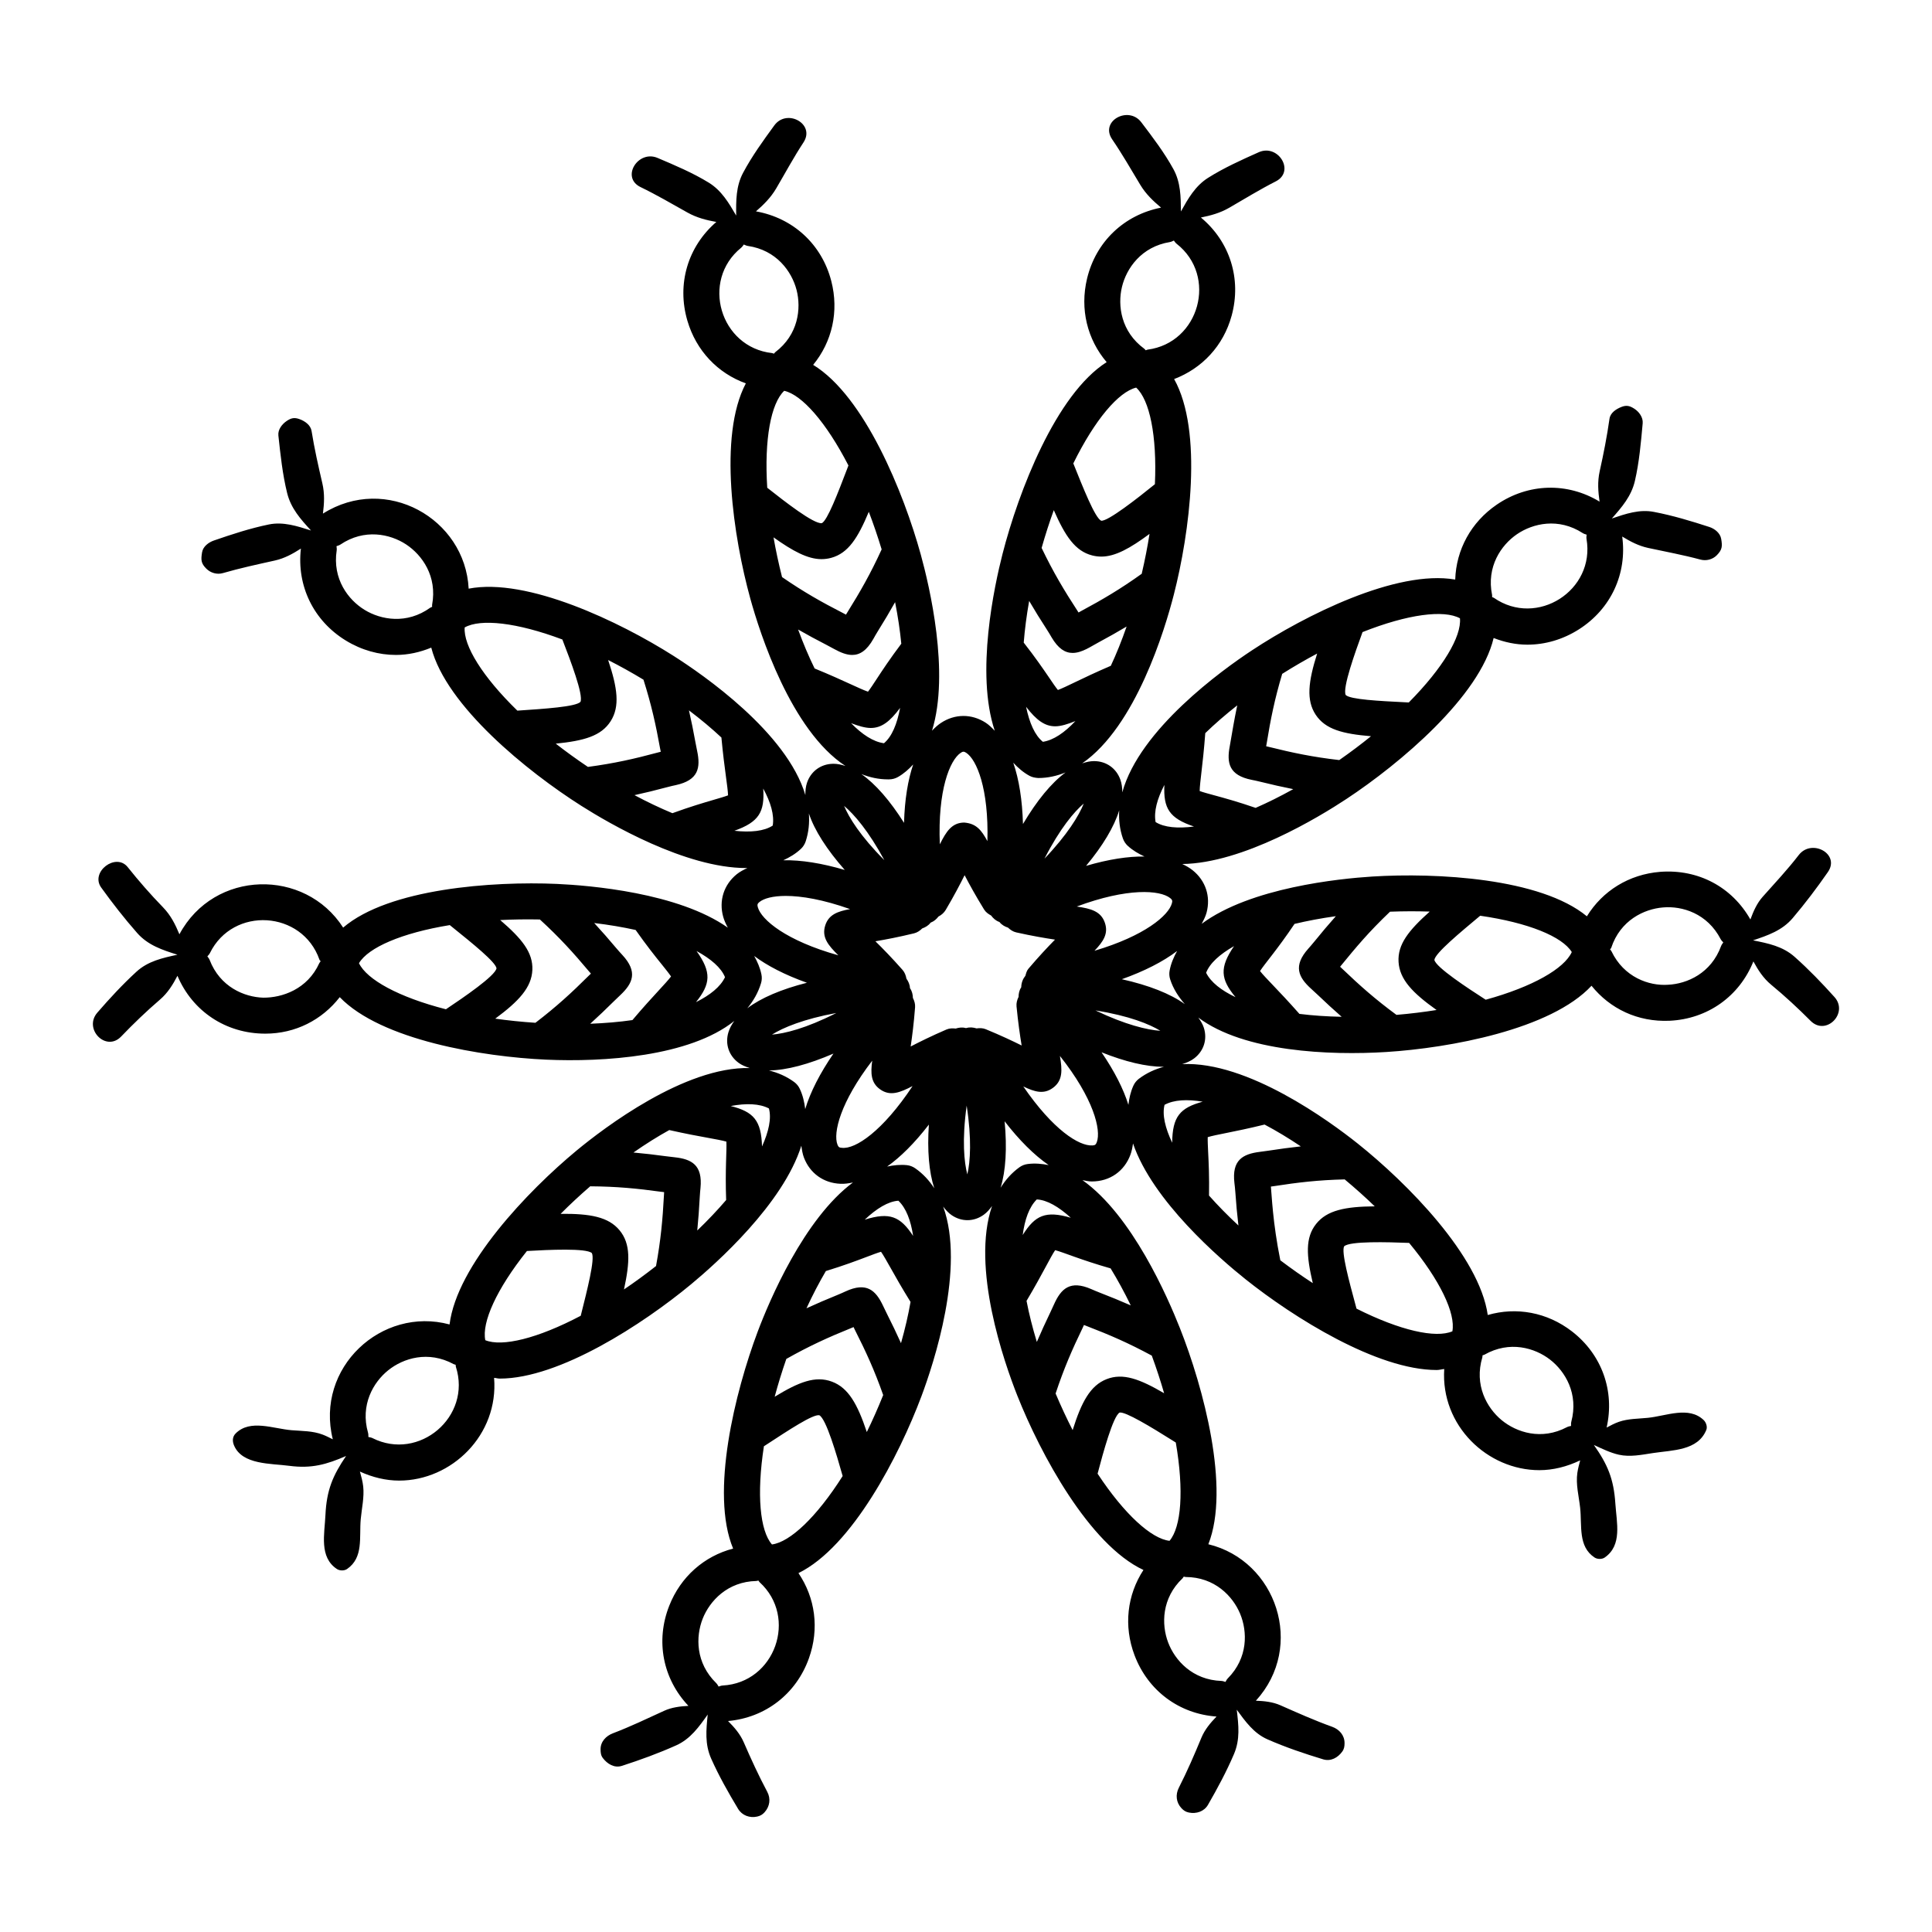 <?xml version="1.0" encoding="UTF-8"?>
<!-- Uploaded to: ICON Repo, www.svgrepo.com, Generator: ICON Repo Mixer Tools -->
<svg fill="#000000" width="800px" height="800px" version="1.1" viewBox="144 144 512 512" xmlns="http://www.w3.org/2000/svg">
 <path d="m571.14 281.42c2.68-3.023 5.184-5.918 6.125-9.973 1.152-4.961 1.605-10.203 2.062-15.27 0.141-1.578-0.969-3.062-2.219-3.867-1.219-0.785-2.094-0.996-3.449-0.453-1.344 0.539-2.902 1.516-3.129 3.129-0.66 4.684-1.57 9.273-2.594 13.887-0.625 2.809-0.414 5.406-0.035 8.062-8.527-5.172-18.895-4.898-27.242 0.797-6.859 4.688-10.754 11.973-11.012 19.859-15.594-2.699-39.898 9.535-53.859 18.75-7.91 5.215-29.793 20.961-34.367 37.637 0-1.188-0.145-2.305-0.5-3.32-1.066-3.043-3.731-4.941-6.953-4.957h-0.039c-1.023 0-2.078 0.238-3.144 0.598 14.219-9.801 21.938-35.543 24.285-44.695 4.176-16.254 7.816-43.32 0.086-57.152 7.383-2.812 13.051-8.773 15.242-16.793 2.668-9.762-0.473-19.637-8.148-26.016 2.59-0.523 5.09-1.184 7.535-2.602 4.094-2.371 8.086-4.828 12.312-6.977 5.207-2.644 0.641-10.023-4.516-7.723-4.547 2.027-9.227 4.133-13.445 6.797-3.394 2.148-5.273 5.488-7.18 8.902-0.027-3.887-0.066-7.715-1.984-11.211-2.398-4.371-5.508-8.469-8.52-12.43-3.391-4.465-11.035-0.336-7.723 4.516 2.672 3.914 5 7.981 7.438 12.035 1.508 2.508 3.441 4.32 5.527 6.074-9.762 1.918-17.266 8.992-19.617 18.816-1.938 8.09 0.074 16.109 5.195 22.129-13.461 8.559-23.367 34.348-27.586 50.805-2.164 8.445-7.199 31.602-2.066 46.887-0.762-0.789-1.531-1.57-2.406-2.137-3.723-2.398-8.152-2.394-11.871 0.07-0.809 0.535-1.59 1.242-2.352 2.047 4.758-15.379-0.664-38.297-2.977-46.676-4.516-16.375-14.902-41.969-28.52-50.273 5.016-6.109 6.887-14.168 4.801-22.223-2.527-9.777-10.164-16.711-19.957-18.457 2.031-1.77 3.906-3.602 5.371-6.094 2.398-4.078 4.617-8.211 7.219-12.176 3.211-4.891-4.394-9.07-7.723-4.516-2.938 4.023-5.941 8.172-8.285 12.578-1.895 3.559-1.867 7.402-1.824 11.324-1.949-3.348-3.875-6.641-7.266-8.723-4.25-2.609-8.992-4.613-13.574-6.555-5.16-2.188-9.789 5.164-4.516 7.723 4.262 2.066 8.309 4.434 12.434 6.746 2.504 1.402 5.035 2.023 7.66 2.504-7.559 6.516-10.52 16.449-7.672 26.164 2.336 7.977 8.066 13.934 15.492 16.613-7.394 13.996-3.266 40.887 1.18 57.016 2.527 9.145 10.742 34.902 25.219 44.379-1.07-0.352-2.129-0.586-3.152-0.586-0.066 0-0.129 0-0.195 0.004-3.223 0.07-5.848 2.016-6.859 5.074-0.324 0.984-0.43 2.07-0.418 3.211-4.914-16.562-27.035-31.871-35.027-36.941-14.133-8.965-38.66-20.758-54.203-17.758-0.949-18.602-21.91-30.426-38.621-19.887 0.332-2.648 0.5-5.223-0.156-8.039-1.07-4.602-2.106-9.172-2.852-13.844-0.254-1.59-1.758-2.613-3.129-3.129-1.383-0.52-2.25-0.355-3.449 0.453-1.223 0.82-2.391 2.277-2.219 3.867 0.551 5.066 1.094 10.27 2.316 15.227 1.008 4.082 3.57 6.941 6.328 9.941-3.644-1.164-7.363-2.379-11.172-1.598-4.941 1.012-9.801 2.609-14.566 4.254-1.371 0.473-2.879 1.566-3.129 3.129-0.316 1.969-0.324 2.898 1.152 4.356 1.129 1.113 2.82 1.598 4.356 1.152 4.562-1.32 9.145-2.305 13.77-3.332 2.59-0.578 4.773-1.797 6.914-3.168-1.148 9.84 3.316 19.113 11.902 24.367 4.172 2.555 8.75 3.82 13.297 3.82 3.188 0 6.34-0.699 9.348-1.938 3.973 15.445 25.438 32.844 39.789 41.938 7.316 4.641 27.57 16.473 43.648 16.473 0.121 0 0.23-0.023 0.352-0.023-1.004 0.488-2 0.988-2.82 1.652-3.445 2.789-4.789 7.019-3.602 11.301 0.262 0.934 0.695 1.898 1.223 2.871-13.156-9.277-36.629-11.203-45.309-11.594-16.973-0.746-44.52 1.203-56.633 11.578-10.105-15.762-34.176-15.406-43.391 1.773-1.074-2.582-2.266-5.016-4.379-7.188-3.293-3.379-6.383-6.934-9.328-10.617-3.141-3.926-9.988 1.293-7.019 5.418 2.992 4.152 6.137 8.188 9.52 12.031 2.875 3.266 6.676 4.508 10.684 5.769-3.961 0.859-7.801 1.695-10.871 4.512-3.684 3.379-7.094 7.066-10.363 10.844-3.731 4.305 2.293 10.52 6.32 6.32 3.273-3.41 6.676-6.684 10.266-9.762 2.102-1.801 3.438-4.004 4.652-6.328 3.973 9.398 12.828 15.332 23.277 15.332 7.988 0 15.039-3.637 19.73-9.672 10.988 11.406 37.918 15.809 54.664 16.562 15.164 0.68 38.031-0.766 49.898-10.254-0.707 0.969-1.25 1.969-1.562 3.012-0.93 3.086 0.113 6.191 2.711 8.094 0.836 0.613 1.859 1.031 2.949 1.371-17.25-0.41-38.629 15.852-45.91 21.879-12.891 10.676-31.695 30.363-33.648 46.074-17.996-4.856-35.66 11.469-30.941 30.441-0.883-0.441-1.762-0.895-2.668-1.242-2.637-1.012-5.481-0.945-8.258-1.172-4.883-0.402-10.953-2.992-14.809 0.848-0.926 0.922-0.895 2.133-0.418 3.238 2.207 5.113 9.789 4.703 14.594 5.348 5.945 0.793 9.938-0.371 15.078-2.602-3.531 5.195-5.16 9.02-5.473 15.66-0.238 5.062-1.699 11.141 3.035 14.289 0.742 0.492 1.961 0.508 2.699 0 4.41-3.039 3.184-8.355 3.621-13.199 0.258-2.852 0.969-5.816 0.656-8.676-0.145-1.309-0.5-2.629-0.875-3.945 3.371 1.535 6.894 2.391 10.402 2.391 13.887 0 26.391-12.07 25.16-27.227 0.516 0.031 0.973 0.195 1.504 0.195 15.848 0 38.004-14.48 50.676-24.977 6.723-5.566 24.418-21.348 29.242-36.738 0.152 1.098 0.32 2.188 0.695 3.164 1.586 4.144 5.188 6.731 9.637 6.922 1.137 0.059 2.148-0.102 3.344-0.34-12.961 9.598-22.184 31.387-25.254 39.559-5.973 15.91-12.633 42.727-6.5 57.457-7.641 2-13.887 7.422-16.93 15.156-3.68 9.328-1.691 19.371 5.086 26.527-2.219 0.125-4.406 0.383-6.41 1.297-4.516 2.062-8.941 4.199-13.59 5.965-1.84 0.699-3.32 2.219-3.285 4.316 0.016 0.855 0.078 1.559 0.609 2.258 1.18 1.543 3.016 2.715 5.055 2.059 4.879-1.574 9.707-3.332 14.387-5.434 3.773-1.695 6.019-4.883 8.344-8.16-0.406 4.055-0.801 7.82 0.918 11.684 2.043 4.59 4.543 8.996 7.125 13.297 1.062 1.77 3.09 2.496 5.055 2.059 0.836-0.188 1.402-0.512 1.977-1.152 1.383-1.539 1.676-3.59 0.699-5.422-2.281-4.285-4.285-8.652-6.219-13.105-0.969-2.227-2.504-3.977-4.168-5.644 9.879-0.883 18.059-7.16 21.441-16.648 2.801-7.828 1.66-16.02-2.781-22.551 14.215-6.965 26.691-31.141 32.57-46.809 3.305-8.812 11.66-34.129 5.785-50.324 0.664 0.883 1.379 1.672 2.207 2.246 2.672 1.848 5.941 1.793 8.539-0.078 0.832-0.602 1.551-1.414 2.207-2.328-5.602 16.301 3.223 41.504 6.695 50.262 6.172 15.555 19.086 39.492 33.422 46.199-4.316 6.617-5.305 14.824-2.359 22.602 3.562 9.418 11.848 15.543 21.73 16.242-1.621 1.676-3.109 3.434-4.023 5.641-1.855 4.488-3.762 8.898-5.969 13.227-0.934 1.836-0.723 3.906 0.699 5.422 0.582 0.621 1.133 0.98 1.977 1.152 1.953 0.391 4.016-0.254 5.055-2.055 2.504-4.352 4.902-8.801 6.875-13.422 1.68-3.934 1.223-7.688 0.746-11.777 2.281 3.117 4.512 6.254 8.125 7.844 4.789 2.109 9.773 3.793 14.777 5.309 2.043 0.617 3.898-0.457 5.055-2.055 0.516-0.715 0.609-1.391 0.609-2.258 0-2.094-1.41-3.641-3.285-4.316-4.676-1.68-9.16-3.688-13.699-5.691-2.051-0.906-4.266-1.133-6.512-1.219 13.125-14.391 5.465-37.086-12.598-41.465 5.852-14.832-1.289-41.512-7.547-57.301-3.215-8.117-12.633-29.848-25.816-39.188 0.82 0.141 1.652 0.352 2.449 0.352 4.906 0 8.66-2.797 10.25-7.047 0.34-0.906 0.555-1.938 0.699-3.031 5.191 15.234 23.043 30.586 29.836 36.004 12.738 10.152 34.828 24.039 50.641 24.039 0.711 0 1.32-0.203 2-0.262-0.969 15.039 11.488 26.805 25.199 26.805 3.668 0 7.336-0.93 10.828-2.602-0.289 1.094-0.582 2.188-0.746 3.289-0.453 3.066 0.398 6.223 0.734 9.262 0.527 4.777-0.609 10.273 3.82 13.195 0.742 0.488 1.961 0.512 2.699 0 4.688-3.258 3.152-9.184 2.816-14.281-0.434-6.629-2.09-10.414-5.699-15.547 2.164 0.992 4.391 2.09 6.637 2.59 2.949 0.66 6.035 0.016 8.973-0.434 5.305-0.809 11.926-0.609 14.191-6.137 0.344-0.84-0.066-2.004-0.688-2.602-3.945-3.785-9.883-1.109-14.77-0.609-2.555 0.262-5.25 0.207-7.707 1.062-1.102 0.383-2.18 0.953-3.254 1.52 2.195-9.656-1.242-19.355-9.203-25.5-6.574-5.066-14.707-6.523-22.297-4.328-2.234-15.668-21.379-35-34.461-45.434-7.422-5.918-29.23-21.902-46.52-21.051 1.184-0.371 2.281-0.836 3.168-1.516 2.57-1.953 3.555-5.074 2.57-8.141-0.297-0.93-0.84-1.816-1.461-2.684 12.09 9.09 34.785 10.07 49.836 9.125 16.73-1.055 43.586-5.949 54.367-17.555 4.883 6.066 12.203 9.648 20.695 9.277 10.094-0.477 18.496-6.492 22.203-15.723 1.242 2.277 2.606 4.438 4.711 6.176 3.648 3.012 7.113 6.223 10.449 9.574 4.086 4.106 10.148-2.062 6.32-6.32-3.34-3.715-6.816-7.328-10.555-10.645-3.152-2.801-7.008-3.574-11.02-4.371 3.949-1.32 7.731-2.617 10.516-5.902 3.312-3.902 6.402-7.988 9.32-12.195 3.34-4.82-4.305-8.945-7.719-4.512-2.996 3.891-6.32 7.422-9.578 11.086-1.508 1.695-2.434 3.812-3.238 5.992-4.859-8.578-13.777-13.391-23.906-12.625-8.285 0.66-15.289 5.055-19.426 11.785-12.301-10.16-39.91-11.598-56.871-10.539-8.699 0.551-32.273 2.922-45.215 12.531 0.52-0.977 1.027-1.953 1.297-2.965 1.141-4.285-0.25-8.5-3.731-11.266-0.77-0.609-1.691-1.141-2.703-1.621 16.094-0.207 36.242-12.441 43.496-17.234 14.184-9.359 35.328-27.145 39.016-42.66 2.891 1.129 5.902 1.766 8.941 1.766 4.695 0 9.414-1.355 13.676-4.07 8.488-5.414 12.785-14.766 11.457-24.582 2.137 1.305 4.305 2.461 6.879 3.019 4.629 1 9.254 1.844 13.836 3.082 1.531 0.414 3.242-0.008 4.356-1.152 1.434-1.465 1.504-2.348 1.152-4.356-0.273-1.547-1.734-2.676-3.129-3.129-4.797-1.559-9.676-3.035-14.633-3.984-3.867-0.781-7.57 0.504-11.23 1.742zm-78.469 51.992c2.578 3.894 7.176 5.074 14.66 5.695-2.617 2.121-5.418 4.227-8.414 6.32-7-0.805-12.348-1.922-18.535-3.465-0.297-0.07-0.566-0.133-0.836-0.199l0.148-0.828c1.02-6.281 2.094-11.633 4.102-18.359 3.148-1.984 6.234-3.766 9.262-5.375-2.359 7.449-2.934 12.355-0.387 16.211zm-15.914 24.684c-4.695-1.617-8.297-2.606-10.969-3.332-1.422-0.387-2.988-0.809-3.863-1.133 0.008-1.066 0.242-3.039 0.465-4.965 0.309-2.613 0.695-6.039 1.02-10.379 2.516-2.445 5.356-4.906 8.473-7.359-0.867 4.141-1.23 6.508-1.973 10.762-0.871 4.519-0.215 7.773 5.793 8.977 0.621 0.125 1.402 0.277 2.375 0.523 2.922 0.727 5.742 1.363 8.645 1.941-3.434 1.914-6.762 3.562-9.965 4.965zm-36.156 0.652c-0.148 2.5 0.125 5 0.984 7.469 0.27 0.746 0.707 1.414 1.289 1.949 1.332 1.215 2.844 2.09 4.422 2.82-4.309-0.055-9.484 0.715-15.48 2.477 4.441-5.336 7.449-10.355 8.785-14.715zm-35.367 58.004c-0.785-0.324-1.625-0.324-2.441-0.215-0.859-0.266-1.773-0.371-2.711-0.094-0.055 0.008-0.094 0.008-0.148 0.004-0.926-0.258-1.824-0.137-2.668 0.133-0.828-0.102-1.684-0.082-2.469 0.262-3.938 1.699-7.027 3.234-9.461 4.492 0.398-2.703 0.844-6.125 1.168-10.398 0.066-0.879-0.191-1.711-0.574-2.465-0.027-0.875-0.207-1.75-0.734-2.527-0.008-0.023-0.027-0.043-0.039-0.059 0-0.023 0-0.047-0.008-0.07-0.047-0.93-0.43-1.738-0.934-2.457-0.152-0.832-0.441-1.652-1.027-2.316-2.832-3.211-5.246-5.68-7.195-7.594 2.691-0.453 6.09-1.094 10.25-2.106 0.855-0.207 1.559-0.707 2.16-1.301 0.828-0.293 1.605-0.738 2.184-1.484 0.008-0.02 0.027-0.039 0.047-0.055 0.02-0.008 0.039-0.02 0.066-0.027 0.852-0.324 1.484-0.91 2.004-1.582 0.773-0.398 1.457-0.973 1.926-1.758 2.18-3.684 3.777-6.75 5.004-9.195 1.262 2.422 2.926 5.457 5.172 9.102 0.449 0.723 1.137 1.199 1.855 1.586 0.539 0.727 1.219 1.359 2.137 1.688 0.02 0.004 0.047 0.016 0.066 0.023 0.02 0.02 0.027 0.039 0.047 0.055 0.594 0.738 1.383 1.164 2.223 1.441 0.609 0.574 1.316 1.066 2.168 1.258 4.176 0.938 7.586 1.512 10.285 1.918-1.914 1.953-4.289 4.469-7.055 7.727-0.457 0.535-0.605 1.207-0.789 1.855-0.652 0.797-1.062 1.797-1.098 2.953v0.078c-0.008 0.016-0.02 0.031-0.027 0.047-0.512 0.781-0.676 1.652-0.691 2.523-0.375 0.766-0.617 1.609-0.535 2.496 0.41 4.262 0.91 7.676 1.355 10.375-2.438-1.211-5.559-2.688-9.512-4.312zm-61.367-19.406c3.453 2.574 8.094 4.996 13.973 7.094-6.75 1.711-12.148 4.012-15.797 6.762 1.605-1.945 2.879-4.129 3.637-6.648 0.23-0.758 0.27-1.559 0.102-2.336-0.359-1.762-1.066-3.352-1.914-4.871zm22.305-0.18c-13.832-3.856-20.422-9.422-21.34-12.746-0.188-0.668-0.102-0.953 0.426-1.375 1.18-0.957 3.535-1.617 6.981-1.617 4.148 0 9.879 0.953 17.035 3.492-3.312 0.602-5.672 1.457-6.582 4.344-0.984 3.113 0.777 5.254 3.481 7.902zm-0.531 15.289c-8.113 4.125-13.766 5.469-17.062 5.727 2.906-1.836 8.41-4.144 17.062-5.727zm71.176-23.871c-1.031-3.098-3.715-3.793-7.465-4.344 13.449-5.012 22.047-4.394 24.766-2.234 0.539 0.426 0.633 0.711 0.453 1.359-0.863 3.227-7.184 8.652-20.523 12.598 2.324-2.43 3.734-4.512 2.769-7.379zm-16.016-17.035c4.133-8.066 7.898-12.457 10.406-14.602-1.27 3.184-4.352 8.266-10.406 14.602zm25.766-75.492c-5.68 4.07-10.391 6.836-16.008 9.852l-0.734 0.41c-3.836-5.875-6.734-10.742-9.785-17.109 1-3.512 2.074-6.848 3.227-10.012 3.027 6.875 5.644 10.836 10.164 11.996 0.809 0.207 1.617 0.312 2.434 0.312 3.688 0 7.668-2.231 12.773-6.016-0.535 3.402-1.219 6.918-2.07 10.566zm-25.172 14.727c0.547 0.844 0.945 1.531 1.262 2.078 1.773 3.027 3.602 4.172 5.598 4.172 2.508 0 4.988-1.812 6.797-2.754 2.586-1.387 5.043-2.769 7.512-4.242-1.301 3.746-2.699 7.227-4.184 10.402-4.004 1.723-7.117 3.211-9.488 4.352-1.746 0.84-3.535 1.703-4.539 2.062-0.594-0.719-1.504-2.055-2.32-3.273-1.566-2.293-3.672-5.375-6.734-9.281 0.277-3.488 0.75-7.176 1.441-11.047 1.496 2.562 3.019 5.016 4.656 7.531zm2.246 25.695c1.512 0 3.324-0.574 5.352-1.383-2.875 3.055-5.797 5.066-8.621 5.492-2.125-1.711-3.566-5.008-4.449-9.281 2.738 3.547 4.957 5.172 7.719 5.172zm17.688-116.43c1.188-4.949 5.144-10.672 12.707-11.902 0.383-0.062 0.703-0.25 1.047-0.395 0.23 0.289 0.422 0.605 0.727 0.844 10.93 8.551 6.039 26.266-7.668 28.059-0.188 0.023-0.336 0.129-0.516 0.176-0.137-0.125-0.215-0.289-0.367-0.398-6.184-4.523-7.121-11.43-5.93-16.383zm3.766 26.672c3.559 3.25 5.547 12.703 4.965 25.598-4.481 3.637-12.52 9.938-14.238 9.672-1.652-0.758-4.828-8.828-7.383-15.18 5.715-11.602 11.988-18.953 16.656-20.09zm-28.266 102.88c0.707 0.391 1.504 0.523 2.312 0.582 2.562 0 4.965-0.551 7.238-1.477-3.766 2.781-7.613 7.473-11.281 13.664-0.18-6.285-1.027-11.789-2.574-16.238 1.25 1.34 2.633 2.559 4.305 3.469zm-18.23-6.094c0.57-0.375 0.855-0.398 1.438-0.02 2.805 1.82 6.008 9.512 5.637 23.422-1.598-2.961-2.969-4.664-6.156-4.922-3.269 0.027-4.762 2.371-6.453 5.766-0.602-14.352 2.656-22.336 5.535-24.246zm-20.34-2.539c-2.828-0.375-5.781-2.324-8.711-5.316 1.977 0.746 3.742 1.27 5.211 1.27 2.836 0 5.059-1.664 7.777-5.324-0.801 4.293-2.184 7.621-4.277 9.371zm-0.613-51.375c-2.934 6.418-5.648 11.164-9.012 16.566-0.156 0.254-0.305 0.496-0.445 0.73l-0.75-0.402c-5.656-2.898-10.406-5.57-16.191-9.555-0.918-3.629-1.66-7.133-2.254-10.527 5.09 3.629 9.066 5.777 12.699 5.777 0.883 0 1.746-0.117 2.609-0.352 4.5-1.246 7.039-5.254 9.941-12.191 1.203 3.141 2.336 6.457 3.402 9.953zm-22.141 21.238c2.5 1.43 4.981 2.769 7.586 4.106l2.023 1.086c1.699 0.934 3.258 1.547 4.727 1.547 2.031 0 3.879-1.176 5.625-4.281 0.305-0.551 0.695-1.25 1.227-2.102 1.594-2.547 3.07-5.027 4.516-7.609 0.762 3.859 1.305 7.535 1.645 11.016-2.988 3.965-5.039 7.078-6.562 9.402-0.797 1.227-1.691 2.582-2.266 3.309-1.012-0.34-2.812-1.164-4.578-1.973-2.391-1.098-5.527-2.527-9.566-4.176-1.543-3.144-3.008-6.602-4.375-10.324zm13.336-43.473-0.32 0.844c-2.461 6.43-5.234 13.715-6.738 14.453-2.188 0.223-9.742-5.676-14.457-9.395-0.82-12.883 0.996-22.371 4.496-25.691 4.688 1.055 11.094 8.293 17.02 19.789zm-28.43-57.703c0.301-0.242 0.48-0.562 0.707-0.855 0.344 0.137 0.664 0.32 1.051 0.375 7.586 1.09 11.648 6.742 12.93 11.668 1.273 4.93 0.465 11.852-5.644 16.488-0.148 0.113-0.223 0.277-0.352 0.402-0.176-0.039-0.324-0.145-0.512-0.164-13.742-1.535-18.969-19.168-8.18-27.914zm38.895 140.89c0.141 0 0.27-0.004 0.41-0.004 0.789-0.02 1.559-0.23 2.246-0.621 1.566-0.891 2.859-2.055 4.039-3.328-1.379 4.078-2.25 9.234-2.426 15.469-3.711-5.883-7.57-10.316-11.316-12.926 2.227 0.875 4.566 1.41 7.047 1.41zm-0.945 21.41c-6.387-6.402-9.395-11.34-10.668-14.383 2.637 2.195 6.508 6.691 10.668 14.383zm-45.254-15.984c-2.668 0.781-6.25 1.832-10.914 3.535-3.227-1.344-6.582-2.93-10.047-4.781 2.891-0.633 5.699-1.324 8.605-2.102 0.977-0.266 1.754-0.434 2.375-0.566 5.977-1.309 6.574-4.578 5.617-9.078l-0.445-2.266c-0.52-2.887-1.078-5.652-1.719-8.457 3.16 2.394 6.043 4.801 8.602 7.199 0.402 4.34 0.852 7.762 1.203 10.371 0.262 1.918 0.527 3.887 0.559 4.949-0.867 0.336-2.426 0.785-3.836 1.195zm-41.824-14.895c7.473-0.754 12.047-2.016 14.551-5.957 2.481-3.902 1.82-8.793-0.672-16.199 3.059 1.551 6.176 3.277 9.363 5.203 2.117 6.68 3.289 12.012 4.414 18.27l0.168 0.832c-0.262 0.066-0.539 0.133-0.828 0.215-6.16 1.656-11.492 2.871-18.473 3.801-3.031-2.039-5.871-4.094-8.523-6.164zm-50.664-35.453c-4.34-2.656-8.559-8.191-7.394-15.766 0.059-0.383-0.02-0.742-0.051-1.113 0.348-0.129 0.711-0.211 1.031-0.426 6.359-4.289 13.168-2.828 17.41-0.043 4.258 2.801 8.305 8.465 6.898 16.004-0.035 0.184 0.02 0.359 0.008 0.543-0.16 0.09-0.336 0.113-0.488 0.219-6.223 4.484-13.074 3.242-17.414 0.582zm26.527 4.656c4.207-2.367 13.812-1.336 25.883 3.195 2.18 5.625 5.621 14.699 4.801 16.527-1.219 1.309-9.469 1.836-16.723 2.328-9.27-9.02-14.32-17.262-13.961-22.051zm71.469 53.887c6.539-2.328 8.055-4.984 7.648-11.188 1.984 3.648 2.977 7.019 2.516 9.812-2.285 1.492-5.852 1.848-10.164 1.375zm17.645 4.785c0.574-0.543 1.004-1.223 1.254-1.973 0.805-2.453 1.027-4.926 0.848-7.391 1.477 4.445 4.75 9.555 9.508 14.961-6.051-1.777-11.562-2.668-16.281-2.566 1.676-0.773 3.273-1.711 4.672-3.031zm-36.875 30.645c0.918 1.145 1.93 2.406 2.449 3.18-0.641 0.859-1.988 2.32-3.297 3.742-1.785 1.934-4.121 4.484-6.938 7.816-3.477 0.5-7.215 0.82-11.18 0.973 2.137-1.941 4.184-3.887 6.262-5.953l1.66-1.594c3.359-3.152 4.754-6.172 0.594-10.676-0.426-0.469-0.977-1.055-1.625-1.824-1.934-2.305-3.836-4.481-5.84-6.648 3.902 0.465 7.562 1.09 10.977 1.84 2.859 4.066 5.188 6.981 6.938 9.145zm-32.309-11.922c5.18 4.742 8.852 8.801 12.965 13.699 0.195 0.227 0.379 0.445 0.559 0.648l-0.613 0.586c-4.492 4.473-8.504 8.164-14.094 12.445-3.715-0.246-7.258-0.617-10.648-1.098 6.285-4.641 9.629-8.273 9.836-12.891 0.207-4.668-2.816-8.324-8.523-13.234 3.359-0.176 6.863-0.23 10.52-0.156zm-73.273 20.723c-5.082-0.145-11.496-2.856-14.25-10.008-0.141-0.363-0.387-0.633-0.598-0.938 0.238-0.285 0.508-0.531 0.676-0.879 6.125-12.461 24.477-11.297 29.031 1.766 0.059 0.172 0.234 0.25 0.312 0.41-0.109 0.172-0.266 0.297-0.352 0.488-3.164 6.984-9.906 9.184-14.82 9.16zm25.332-9.141c2.453-4.137 11.293-8.008 24.062-10.094l0.703 0.57c5.367 4.324 11.445 9.227 11.68 10.883-0.367 2.019-8.645 7.664-13.406 10.855-12.504-3.199-20.969-7.859-23.039-12.215zm89.305 10.328c3.891-4.848 4.176-7.894 0.148-13.551 3.812 2.082 6.531 4.414 7.547 6.938-1.223 2.562-3.973 4.758-7.695 6.613zm-8.488 51.188c-0.34 6.414-0.836 11.879-2.098 18.742-2.875 2.254-5.703 4.32-8.492 6.203 1.59-7.34 1.801-12.082-1.172-15.676-2.949-3.559-7.809-4.438-15.617-4.359 2.418-2.43 5.023-4.859 7.84-7.297 7.027 0.047 12.457 0.578 18.75 1.445l0.836 0.098c-0.02 0.266-0.035 0.547-0.047 0.844zm-77.246 64.34c-0.348-0.176-0.715-0.211-1.078-0.297-0.016-0.367 0.016-0.734-0.09-1.105-2.113-7.371 1.379-13.398 5.352-16.578 3.973-3.195 10.602-5.281 17.344-1.617 0.164 0.09 0.348 0.09 0.516 0.16 0.035 0.18 0.004 0.355 0.059 0.531 4.25 13.223-9.742 25.129-22.102 18.906zm29.902-25.945c-0.969-4.727 2.981-13.547 11.035-23.637 5.719-0.324 15.723-0.809 17.203 0.551 0.875 1.559-1.207 9.688-2.945 16.613-11.434 6.027-20.832 8.297-25.293 6.473zm56.172-29.074c0.293-2.934 0.5-5.816 0.66-8.824 0.055-1.004 0.129-1.797 0.195-2.426 0.602-6.098-2.32-7.672-6.898-8.16l-2.293-0.273c-2.902-0.398-5.703-0.723-8.574-0.98 3.25-2.266 6.426-4.258 9.496-5.953 4.254 0.961 7.652 1.59 10.246 2.059 1.902 0.348 3.852 0.699 4.883 1.004 0.141 2.312-0.355 7.207-0.059 15.48-2.273 2.648-4.82 5.352-7.656 8.074zm17.164-22.27c-0.199-6.934-2.262-9.191-8.297-10.715 4.094-0.766 7.613-0.668 10.125 0.645 0.715 2.625-0.047 6.121-1.828 10.07zm11.445-9.91c-0.219-1.832-0.625-3.641-1.445-5.371-0.336-0.715-0.844-1.332-1.484-1.801-2.051-1.5-4.301-2.465-6.664-3.055 4.668-0.066 10.523-1.637 17.078-4.473-3.566 5.203-6.117 10.176-7.484 14.699zm9.73 10.273c-0.688-0.027-0.93-0.199-1.18-0.832-1.199-3.113 0.734-11.223 9.207-22.262-0.445 3.336-0.371 5.848 2.098 7.602 2.664 1.891 5.246 0.867 8.598-0.871-7.934 11.965-15.168 16.789-18.723 16.363zm6.594 75.316c-2.473-7.414-4.891-11.719-9.219-13.34-4.41-1.656-8.801 0.094-15.195 3.992 0.867-3.242 1.895-6.582 3.086-10.023 6.098-3.445 11.109-5.715 17.031-8.113 0.277-0.113 0.539-0.219 0.789-0.324l0.363 0.766c2.875 5.668 5.16 10.625 7.488 17.246-1.391 3.461-2.836 6.719-4.344 9.797zm5.336-31.328-1.004-2.074c-1.957-4.176-4.391-6.43-9.961-3.867-0.574 0.266-1.301 0.598-2.238 0.98-2.785 1.129-5.441 2.266-8.121 3.5 1.648-3.566 3.371-6.856 5.141-9.871 4.746-1.453 8.23-2.766 10.828-3.754 1.375-0.523 2.887-1.102 3.789-1.352 0.621 0.871 1.586 2.606 2.543 4.293 1.281 2.293 2.981 5.293 5.277 8.996-0.598 3.457-1.445 7.113-2.527 10.93-1.184-2.625-2.402-5.168-3.727-7.781zm-5.887-24.945c3.156-2.977 6.211-4.84 8.922-5.023 2.051 1.949 3.289 5.231 3.906 9.332-3.391-5.176-6.203-6.387-12.828-4.309zm-37.641 123.45c-0.387 0.02-0.727 0.172-1.082 0.281-0.195-0.312-0.352-0.648-0.629-0.914-5.496-5.348-5.457-12.309-3.602-17.047 1.867-4.734 6.59-9.859 14.25-10.02 0.188-0.004 0.344-0.094 0.523-0.117 0.121 0.141 0.18 0.309 0.32 0.438 10.215 9.305 4.09 26.641-9.781 27.379zm13.059-37.379c-3.176-3.609-4.106-13.23-2.137-26.02l0.738-0.48c5.746-3.75 12.254-8.07 13.953-7.742 1.812 0.977 4.539 10.312 6.18 16.109-6.91 10.902-13.953 17.508-18.734 18.133zm37.949-99.699c-0.648-0.449-1.402-0.734-2.18-0.82-1.797-0.184-3.535 0.012-5.246 0.367 3.512-2.484 7.254-6.184 11.059-11.117-0.461 6.82 0.023 12.559 1.43 16.867-1.332-2.039-2.973-3.848-5.062-5.297zm13.824 1.629c-0.844-3.215-1.449-9.066-0.176-18.223 1.363 8.832 0.973 14.859 0.176 18.223zm27.91 67.773c-1.562-3.051-3.066-6.273-4.516-9.703 2.207-6.664 4.394-11.664 7.164-17.395l0.352-0.766c0.25 0.102 0.52 0.203 0.797 0.312 5.953 2.289 11.004 4.469 17.176 7.805 1.254 3.422 2.34 6.742 3.269 9.969-6.469-3.773-10.898-5.441-15.266-3.723-4.297 1.695-6.641 6.043-8.977 13.5zm7.199-36.43c-0.938-0.363-1.672-0.684-2.254-0.938-5.598-2.449-8.012-0.148-9.887 4.047l-0.965 2.086c-1.273 2.641-2.449 5.211-3.586 7.859-1.148-3.793-2.066-7.434-2.727-10.879 2.231-3.746 3.875-6.781 5.125-9.102 0.918-1.703 1.855-3.453 2.461-4.336 2.328 0.613 6.66 2.531 14.699 4.832 1.828 2.992 3.617 6.258 5.336 9.805-2.719-1.188-5.391-2.293-8.203-3.375zm-20.434-15.281c0.539-4.121 1.715-7.434 3.731-9.426 2.715 0.133 5.805 1.941 9.016 4.856-6.664-1.949-9.438-0.684-12.746 4.57zm19.844 63.25c1.461-5.539 4.098-15.207 5.832-16.195 1.559-0.289 8.301 3.801 14.156 7.477l0.738 0.465c2.199 12.746 1.449 22.383-1.66 26.047-4.789-0.535-11.957-7.016-19.066-17.793zm37.785 37.152c1.949 4.695 2.117 11.66-3.285 17.105-0.273 0.273-0.418 0.613-0.609 0.93-0.355-0.098-0.695-0.242-1.078-0.258-7.668-0.27-12.32-5.449-14.121-10.211-1.801-4.762-1.734-11.73 3.832-16.996 0.137-0.129 0.191-0.301 0.309-0.441 0.176 0.02 0.332 0.105 0.516 0.105 7.672 0.027 12.488 5.059 14.438 9.766zm-56.328-119.21c-0.781 0.098-1.531 0.395-2.172 0.859-2.07 1.496-3.691 3.348-4.988 5.426 1.383-4.481 1.734-10.5 1.066-17.617 3.852 4.996 7.785 8.918 11.668 11.609-1.816-0.355-3.664-0.527-5.574-0.277zm18.332-5.789c-0.242 0.648-0.473 0.828-1.152 0.859-3.574 0.215-10.461-4.172-18.324-15.633 3.043 1.461 5.43 2.172 7.883 0.355 2.617-1.945 2.449-4.711 1.82-8.441 8.93 11.25 10.98 19.629 9.773 22.859zm29.742 14.145c0.086-4.965-0.086-8.691-0.23-11.465-0.066-1.465-0.148-3.086-0.113-4.016 1.02-0.32 2.969-0.711 4.863-1.09 2.586-0.516 5.965-1.207 10.203-2.246 3.102 1.637 6.312 3.574 9.605 5.781-2.863 0.312-5.656 0.688-8.551 1.137l-2.285 0.312c-4.578 0.57-7.481 2.195-6.758 8.285 0.074 0.633 0.176 1.426 0.242 2.422 0.207 2.992 0.469 5.867 0.816 8.812-2.879-2.668-5.473-5.32-7.793-7.934zm43.918 2.856c-7.816 0.062-12.656 1.035-15.531 4.652-2.91 3.652-2.609 8.387-0.887 15.695-2.824-1.832-5.691-3.848-8.605-6.047-2.039-10.09-2.269-17.355-2.5-19.539l0.844-0.117c6.285-0.98 11.707-1.613 18.711-1.785 2.859 2.379 5.508 4.762 7.969 7.141zm46.445 40.609c4.027 3.109 7.621 9.07 5.644 16.477-0.102 0.371-0.059 0.738-0.066 1.109-0.359 0.09-0.727 0.133-1.066 0.312-6.797 3.598-13.395 1.387-17.32-1.84-3.926-3.238-7.332-9.312-5.125-16.648 0.055-0.18 0.02-0.359 0.051-0.539 0.168-0.07 0.344-0.074 0.504-0.164 6.676-3.797 13.352-1.816 17.379 1.293zm-51.277-13.5-0.227-0.844c-1.801-6.652-3.832-14.188-3.055-15.668 1.492-1.422 11.5-1.125 17.227-0.906 8.238 9.941 12.348 18.688 11.461 23.426-4.418 1.898-13.852-0.191-25.406-6.008zm-40.766-54.844c-6 1.637-8.02 3.934-8.082 10.875-1.855-3.922-2.688-7.406-2.023-10.043 2.488-1.352 6.004-1.516 10.105-0.832zm-16.922-6.059c-0.621 0.477-1.125 1.109-1.449 1.828-0.742 1.641-1.109 3.34-1.316 5.062-1.281-4.106-3.606-8.781-7.121-13.922 6.281 2.512 11.883 3.844 16.391 3.844 0.086 0 0.148-0.027 0.23-0.027-2.394 0.629-4.668 1.652-6.734 3.215zm-11.492-18.125c9.004 1.43 14.379 3.672 17.203 5.398-3.438-0.219-9.258-1.582-17.203-5.398zm6.984-8.27c5.926-2.113 10.898-4.629 14.652-7.481-0.898 1.613-1.633 3.309-1.984 5.191-0.148 0.773-0.094 1.578 0.148 2.328 0.812 2.523 2.219 4.641 3.879 6.566-3.824-2.766-9.562-5.012-16.695-6.606zm39.988 1.516c-1.336-1.398-2.711-2.836-3.359-3.68 1.266-1.98 4.531-5.637 9.141-12.496 3.402-0.812 7.055-1.504 10.949-2.043-1.965 2.207-3.828 4.418-5.719 6.754-0.641 0.785-1.168 1.383-1.586 1.855-4.074 4.578-2.629 7.57 0.789 10.656l1.691 1.559c2.121 2.031 4.199 3.941 6.363 5.836-3.965-0.078-7.711-0.332-11.191-0.77-2.883-3.266-5.258-5.769-7.078-7.672zm103.46-20.539c5.07-0.445 11.734 1.594 15.254 8.41 0.18 0.344 0.453 0.586 0.695 0.863-0.207 0.309-0.449 0.59-0.582 0.953-2.629 7.203-8.984 10.027-14.074 10.266-5.012 0.352-11.688-1.969-14.984-8.887-0.09-0.191-0.25-0.312-0.363-0.484 0.074-0.164 0.25-0.242 0.305-0.418 2.394-7.277 8.672-10.297 13.75-10.703zm-24.203 11.824c-1.992 4.394-10.371 9.207-22.812 12.633-4.824-3.106-13.203-8.594-13.602-10.555 0.215-1.805 6.894-7.312 12.141-11.703 12.801 1.848 21.746 5.535 24.273 9.625zm-37.648-10.723c-5.602 5.004-8.551 8.711-8.258 13.367 0.293 4.613 3.703 8.184 10.07 12.711-3.383 0.543-6.918 0.977-10.625 1.293-5.629-4.141-9.719-7.773-14.328-12.184l-0.613-0.574c4.332-5.293 7.512-9.125 13.234-14.586 3.656-0.137 7.156-0.145 10.52-0.027zm-51.855 9.148c-3.914 5.719-3.578 8.758 0.391 13.531-3.746-1.785-6.527-3.93-7.793-6.465 0.969-2.535 3.641-4.918 7.402-7.066zm-20.789-32.871c-0.512-2.781 0.414-6.164 2.328-9.844-0.289 6.191 1.277 8.82 7.844 11.023-4.301 0.551-7.867 0.262-10.172-1.18zm67.098-31.699-0.887-0.043c-6.879-0.344-14.668-0.734-15.836-1.941-0.891-1.844 2.496-11.281 4.465-16.664 11.984-4.758 21.562-5.969 25.816-3.656 0.449 4.785-4.457 13.113-13.559 22.305zm22.57-27.715c-0.152-0.105-0.332-0.129-0.492-0.215-0.016-0.18 0.035-0.352 0-0.535-1.551-7.512 2.394-13.258 6.602-16.129 4.207-2.863 10.973-4.461 17.426-0.281 0.32 0.211 0.68 0.285 1.023 0.406-0.023 0.371-0.098 0.734-0.031 1.113 2.359 13.656-13.133 23.539-24.527 15.641z"/>
</svg>